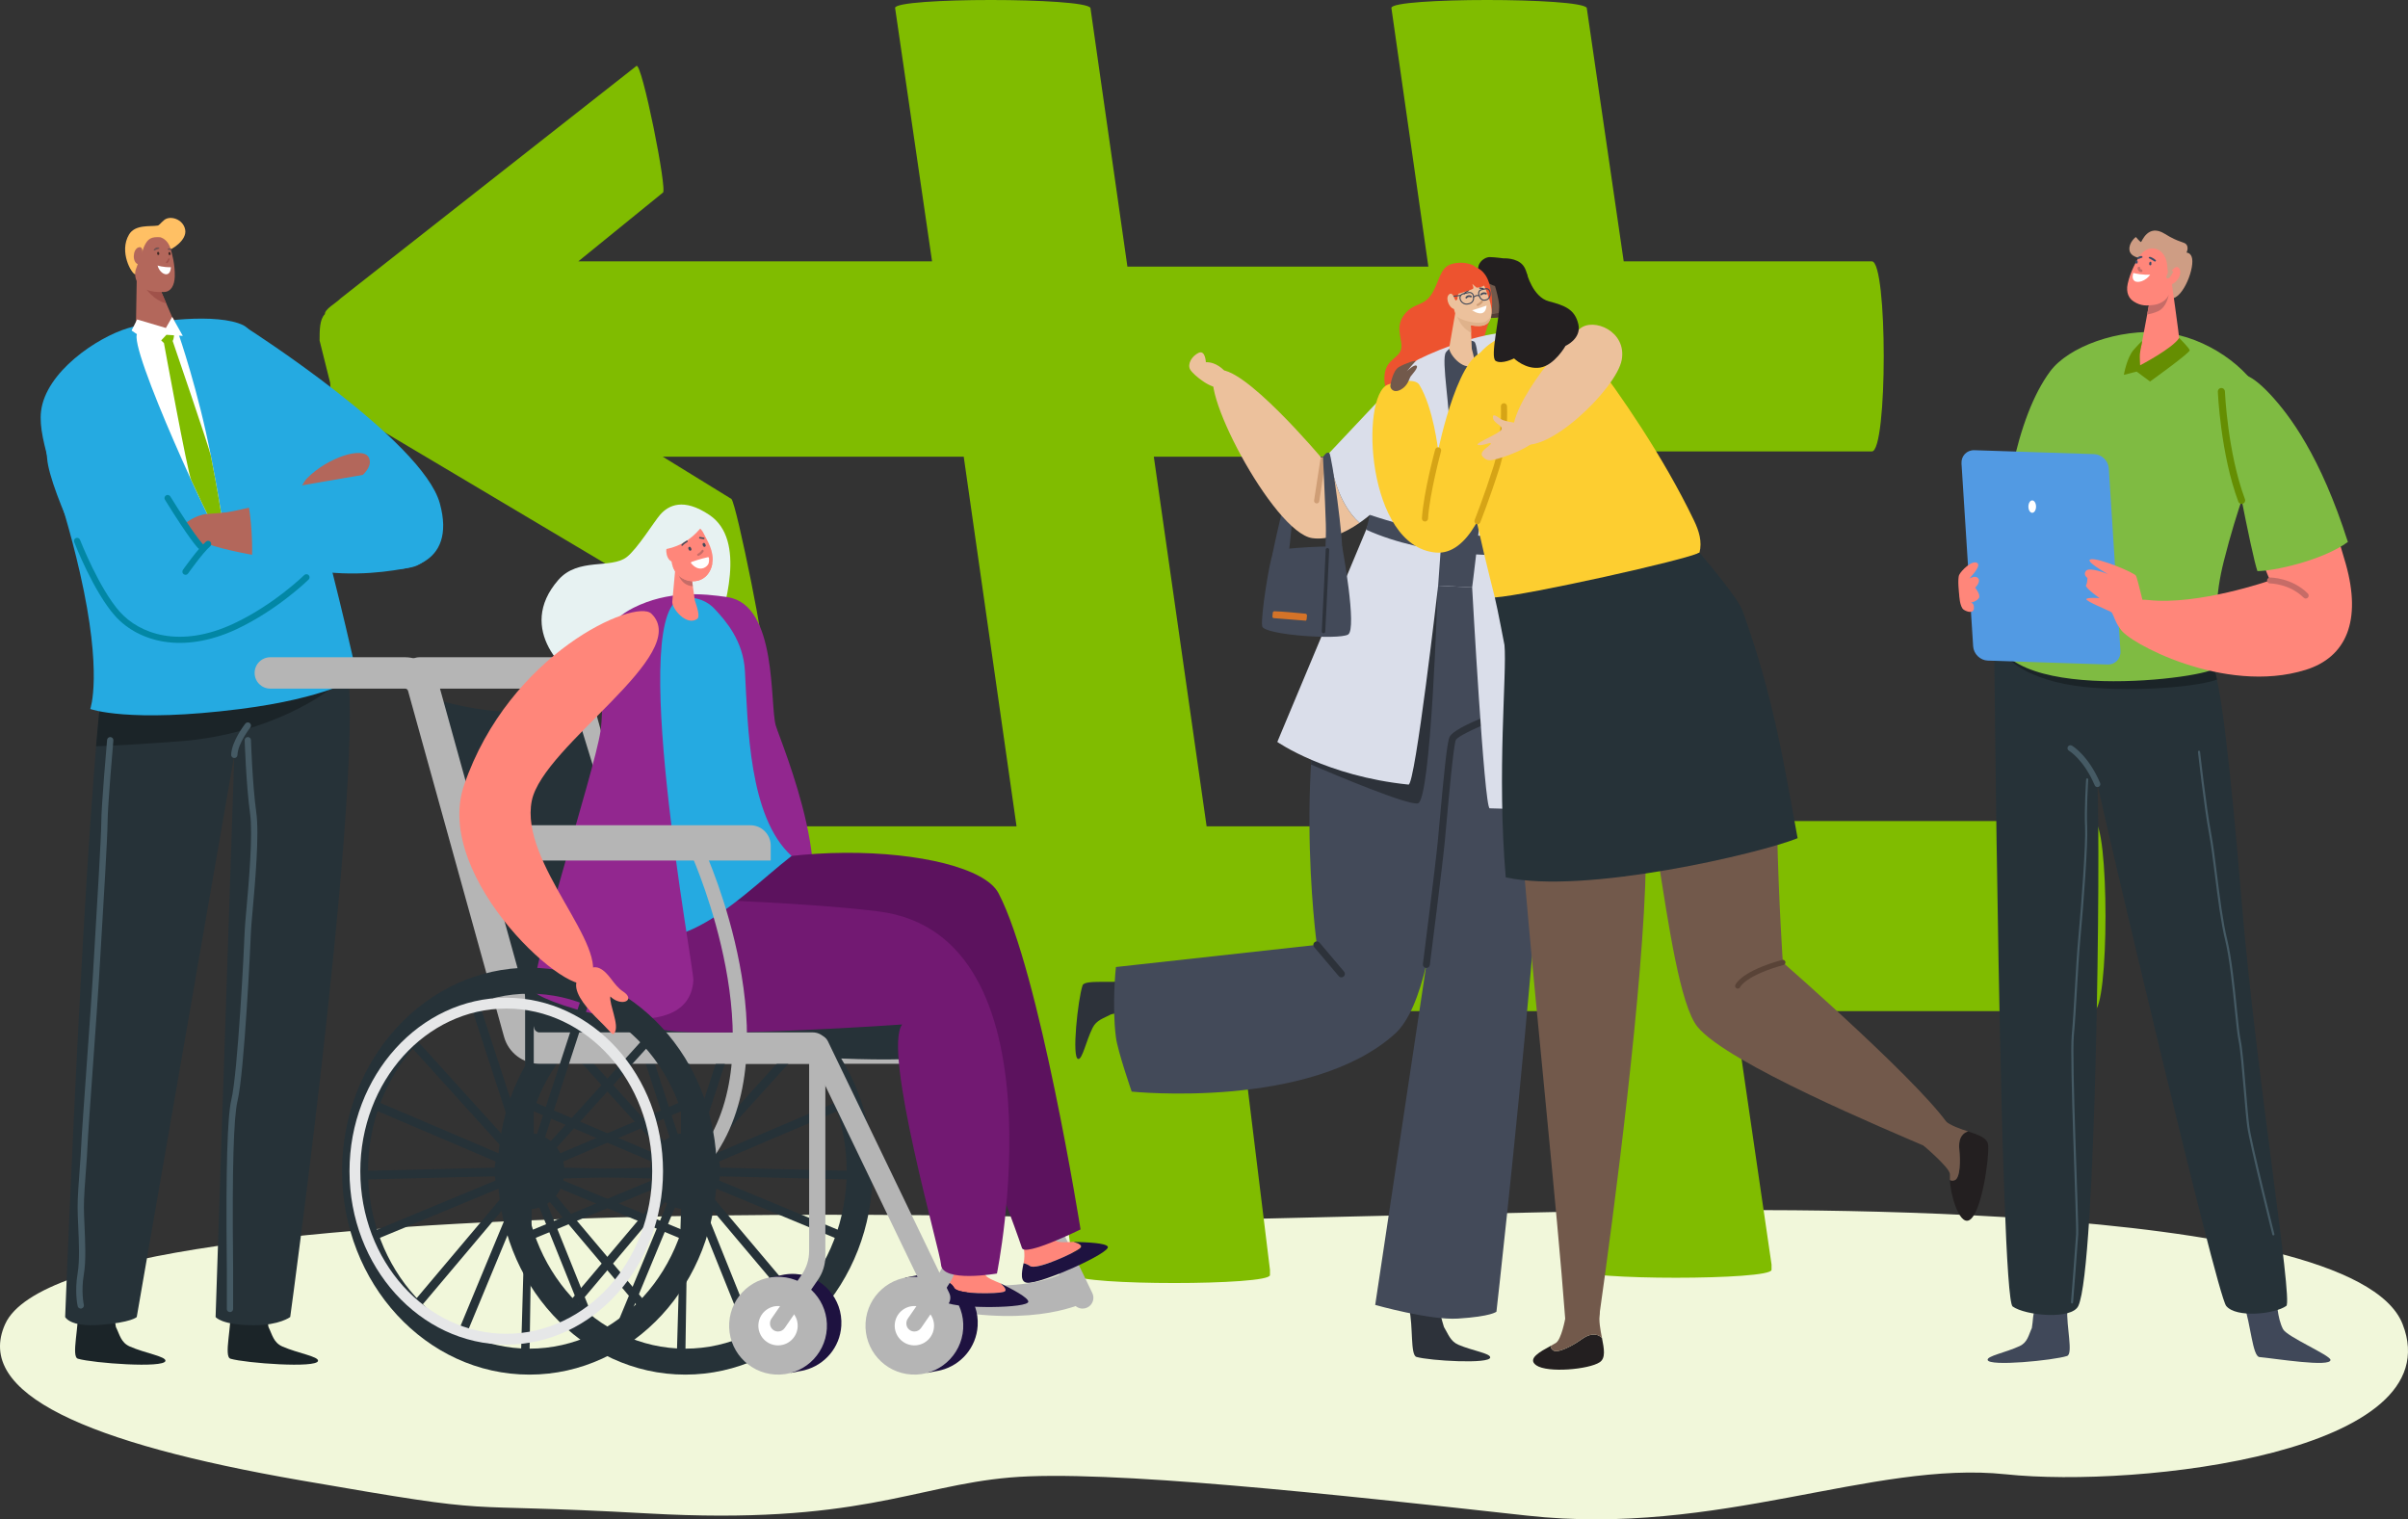 <?xml version="1.0" encoding="utf-8"?>
<!-- Generator: Adobe Illustrator 26.0.1, SVG Export Plug-In . SVG Version: 6.00 Build 0)  -->
<svg version="1.1" id="Layer_1" xmlns="http://www.w3.org/2000/svg" xmlns:xlink="http://www.w3.org/1999/xlink" x="0px" y="0px"
	 viewBox="0 0 679.907 428.979" style="enable-background:new 0 0 679.907 428.979;" xml:space="preserve">
<rect x="0" y="0" width="679.907" height="428.979" fill="#333333" stroke="none"/>
<style type="text/css">
	.st0{fill:#F1F7DA;}
	.st1{fill:#80BC00;}
	.st2{fill:#1B2428;}
	.st3{fill:#263238;}
	.st4{fill:#455A64;}
	.st5{fill:#25AAE1;}
	.st6{fill:#FFFFFF;}
	.st7{fill:#FFC064;}
	.st8{fill:#B3675B;}
	.st9{fill:#A0524A;}
	.st10{fill:#0287A5;}
	.st11{fill:#402823;}
	.st12{fill:#725252;}
	.st13{fill:#CE9D84;}
	.st14{fill:#404859;}
	.st15{fill:#7FBB42;}
	.st16{fill:#FF867A;}
	.st17{fill:#C66C67;}
	.st18{fill:#3A4B66;}
	.st19{fill:#658E02;}
	.st20{fill:#529AE3;}
	.st21{fill:#434A59;}
	.st22{fill:#2D323A;}
	.st23{fill:#ED532F;}
	.st24{fill:#72594B;}
	.st25{fill:#F2C3A7;}
	.st26{fill:#231F20;}
	.st27{fill:#543E36;}
	.st28{fill:#DADEEA;}
	.st29{fill:#ECC19C;}
	.st30{fill:#FDCE30;}
	.st31{fill:#CF9E76;}
	.st32{fill:#DFB28B;}
	.st33{fill:#D6A416;}
	.st34{fill:#D47328;}
	.st35{fill:#594337;}
	.st36{fill:#B5B5B5;}
	.st37{fill:#1E1240;}
	.st38{fill:#E7F2F2;}
	.st39{fill:#92278F;}
	.st40{fill:#5C125E;}
	.st41{fill:#721972;}
	.st42{fill:#E6E7E8;}
</style>
<g>
	<path class="st0" d="M332.711,344.66c0,0-312.602-12.187-331.255,29.185
		c-8.854,19.637,23.134,33.666,83.399,44.122s39.318,6.054,98.226,9.356
		c58.908,3.302,74.941-7.793,102.045-10.149s92.088,4.8,146.084,10.758
		c53.996,5.957,97.504-15.641,135.092-11.675c37.588,3.966,126.31-6.186,112.074-42.412
		c-14.235-36.226-191.366-32.039-211.221-32.05C447.299,341.784,332.711,344.66,332.711,344.66z"
		/>
	<path class="st1" d="M90.239,96.155l2.982,11.926c0,2.982,1.491,5.963,4.472,7.454
		c1.491,1.491,4.472,2.982,7.454,4.472l110.317,65.594
		c1.491,1.491-7.454-43.232-8.945-44.723l-19.38-11.926H272.114l14.908,104.354h-64.103
		c-4.472,0-4.472,53.668,0,53.668h70.066l10.435,73.048c1.491,2.982,55.159,2.982,55.159,0
		v-1.491l-8.945-73.048h84.974l10.435,73.048c1.491,2.982,55.159,2.982,55.159,0v-1.491
		l-10.435-71.557h101.373c4.472,0,4.472-53.668,0-53.668h-108.827l-14.908-104.354h61.122
		c4.472,0,4.472-53.668,0-53.668h-70.066L448.025,2.236c-1.491-2.982-55.159-2.982-55.159,0
		l10.435,73.048H318.328L307.892,2.236c-1.491-2.982-55.159-2.982-55.159,0l10.435,71.557
		H163.287l23.852-19.38c1.491,0-5.963-37.269-7.454-35.779L96.202,84.229
		c-1.491,1.491-4.472,2.982-4.472,4.472C90.239,90.192,90.239,93.173,90.239,96.155z
		 M410.756,128.952l14.908,104.354h-84.974l-14.908-104.354H410.756z"/>
	<g>
		<g>
			<g>
				<path class="st2" d="M79.74,380.182c-2.535-1.11-2.858-3.367-3.936-5.508
					c-0.073-0.144-0.49-3.219-0.493-3.465c-0.013-1.061-3.079-3.878-4.507-1.669
					c-2.815,4.355-5.902-2.45-5.738-0.633c0.486,5.41-1.997,14.134,0.018,14.725
					c4.293,1.261,24.33,2.726,24.709,0.622C90.021,382.992,84.124,382.102,79.74,380.182z"/>
			</g>
		</g>
		<g>
			<g>
				<path class="st2" d="M36.659,380.182c-2.535-1.11-2.858-3.367-3.936-5.508
					c-0.073-0.144-0.49-3.219-0.493-3.465c-0.013-1.061-3.079-3.878-4.507-1.669
					c-2.815,4.355-5.902-2.45-5.738-0.633c0.486,5.41-1.997,14.134,0.018,14.725
					c4.293,1.261,24.33,2.726,24.709,0.622C46.94,382.992,41.044,382.102,36.659,380.182z"/>
			</g>
		</g>
		<g>
			<g>
				<g>
					<path class="st3" d="M31.082,181.637c5.063-11.182,43.556-25.689,53.711-28.078
						c0.743,11.26,5.937,18.274,12.082,30.419c8.59,16.978-14.931,187.876-14.931,187.876
						s-3.011,2.327-10.201,2.327c-9.208,0-10.87-2.327-10.87-2.327l5.287-158.719
						L38.61,371.855c0,0-1.384,1.549-10.51,2.237c-8.371,0.631-9.703-2.237-9.703-2.237
						S25.274,194.464,31.082,181.637z"/>
				</g>
			</g>
		</g>
		<g>
			<g>
				<path class="st2" d="M28.486,196.645l64.403-1.841c0,0-15.707,12.458-41.886,14.474
					c-10.097,0.778-17.991,1.205-23.883,1.438C27.573,205.462,28.029,200.721,28.486,196.645z"/>
			</g>
		</g>
		<g>
			<g>
				<path class="st4" d="M66.16,214.025c0.478,0,0.872-0.379,0.888-0.86
					c0.109-3.252,3.592-7.718,3.627-7.763c0.304-0.386,0.237-0.945-0.149-1.249
					c-0.386-0.303-0.945-0.237-1.249,0.149c-0.158,0.201-3.879,4.975-4.007,8.804
					c-0.017,0.491,0.368,0.902,0.859,0.918C66.14,214.025,66.15,214.025,66.16,214.025z"/>
			</g>
		</g>
		<g>
			<g>
				<path class="st4" d="M22.802,369.481c0.067,0,0.134-0.008,0.202-0.023
					c0.479-0.111,0.776-0.589,0.665-1.068c-0.008-0.036-0.828-3.709,0.01-8.622
					c0.63-3.689,0.392-9.004,0.183-13.693c-0.088-1.959-0.17-3.809-0.17-5.25
					c0-2.815,0.313-6.969,0.589-10.633c0.189-2.513,0.368-4.887,0.42-6.492
					c0.067-2.068,0.868-13.291,1.644-24.145c0.687-9.621,1.398-19.569,1.634-23.637
					c0.103-1.781,0.265-4.465,0.456-7.648c0.774-12.865,1.942-32.307,1.942-36.046
					c0-4.575,1.62-22.966,1.636-23.151c0.043-0.49-0.318-0.921-0.808-0.964
					c-0.486-0.042-0.921,0.318-0.964,0.808c-0.067,0.759-1.643,18.655-1.643,23.308
					c0,3.685-1.214,23.876-1.939,35.939c-0.192,3.185-0.353,5.87-0.456,7.652
					c-0.235,4.056-0.945,13.998-1.633,23.613c-0.813,11.371-1.58,22.112-1.648,24.214
					c-0.051,1.567-0.228,3.922-0.416,6.416c-0.278,3.696-0.594,7.885-0.594,10.767
					c0,1.481,0.084,3.35,0.172,5.33c0.206,4.6,0.438,9.814-0.159,13.315
					c-0.903,5.287-0.027,9.162,0.01,9.324C22.032,369.204,22.397,369.481,22.802,369.481z"/>
			</g>
		</g>
		<g>
			<g>
				<path class="st4" d="M64.931,370.473c0.491,0,0.89-0.398,0.89-0.889v-11.857
					c0-0.304-0.008-1.011-0.019-2.038c-0.268-25.176,0.154-40.249,1.255-44.8
					c1.948-8.053,3.703-44.82,3.808-47.985c0.031-0.927,0.216-3.008,0.451-5.643
					c0.718-8.067,1.919-21.57,1.055-27.808c-1.116-8.057-1.502-20.363-1.506-20.486
					c-0.015-0.491-0.427-0.873-0.916-0.862c-0.491,0.015-0.877,0.425-0.862,0.916
					c0.004,0.124,0.393,12.524,1.522,20.675c0.836,6.037-0.354,19.414-1.065,27.406
					c-0.246,2.766-0.424,4.765-0.456,5.741c-0.177,5.304-1.966,40.211-3.76,47.625
					c-1.136,4.695-1.575,19.915-1.305,45.238c0.011,1.018,0.018,1.718,0.018,2.02v11.857
					C64.042,370.074,64.44,370.473,64.931,370.473z"/>
			</g>
		</g>
		<g>
			<g>
				<path class="st5" d="M70.061,92.83c0,0,49.209,31.472,54.122,49.277
					c4.913,17.805-10.322,20.025-19.04,18.14c-8.718-1.886-30.377-33.335-35.913-43.431
					C63.694,106.719,59.292,86.985,70.061,92.83z"/>
			</g>
		</g>
		<g>
			<g>
				<path class="st5" d="M22.574,161.745c-5.493-24.129-12.013-36.914-10.985-45.603
					c1.317-11.141,15.795-20.856,24.537-23.493c7.19-2.168,25.336-4.367,32.592-0.809
					c11.637,5.707,32.207,99.473,32.207,99.473s-8.717,5.764-33.032,8.864
					c-31.679,4.039-42.408,0-42.408,0S29.09,190.364,22.574,161.745z"/>
			</g>
		</g>
		<g>
			<g>
				<path class="st6" d="M50.522,94.61c0,0,5.465,15.765,8.998,34.022
					c3.533,18.257,4.063,23.281,3.048,23.865c-1.015,0.584-26.922-55.424-23.746-58.404
					C41.999,91.113,49.088,90.21,50.522,94.61z"/>
			</g>
		</g>
		<g>
			<path class="st7" d="M44.42,63.704c0.618-0.093,0.687-0.534,1.937-1.577
				c1.652-1.378,5.354-0.312,5.93,2.715c0.576,3.027-3.906,5.747-5.201,6.015
				c-1.295,0.268-7.937,6.771-8.935,6.599c-0.998-0.173-4.624-6.374-1.713-11.246
				C38.151,63.341,42.351,64.015,44.42,63.704z"/>
		</g>
		<g>
			<path class="st8" d="M38.671,75.294l-0.275,15.957c0.601,1.612,3.664,3.046,8.303,1.75
				c2.688-0.751,3.194-2.147,1.861-3.597l-5.358-12.414L38.671,75.294z"/>
		</g>
		<g>
			<path class="st9" d="M44.766,80.616l-3.81,0.587c0,0,2.53,3.757,5.957,4.387L44.766,80.616z"/>
		</g>
		<g>
			<path class="st8" d="M40.667,69.65l-2.366,6.576c-0.608,2.24,0.656,4.687,2.859,5.511
				c1.76,0.659,2.91,0.77,5.188,0.702c1.898-0.056,2.923-1.825,2.998-4.365
				c0.097-3.295-0.728-6.417-1.26-8.067c-0.52-1.617-1.621-2.677-2.854-3.03
				C42.769,66.834,41.725,67.283,40.667,69.65z"/>
		</g>
		<g>
			<path class="st6" d="M44.485,74.964c0,0,1.554,0.544,3.773,0.473c0,0,0.017,1.482-0.872,1.913
				C46.497,77.78,44.956,76.776,44.485,74.964z"/>
		</g>
		<g>
			<path class="st8" d="M40.287,72.502c-0.068-0.394-0.078-0.789-0.065-1.183
				c0.025-0.75-0.107-1.88-1.203-1.437c-1.594,0.645-1.738,4.286,0.048,4.764
				C40.394,74.999,40.458,73.493,40.287,72.502z"/>
		</g>
		<g>
			<path class="st9" d="M47.455,73.112c-0.096,0.321-0.278,0.589-0.523,0.815
				c-0.219,0.202,0.129,0.507,0.346,0.307c0.307-0.284,0.51-0.633,0.63-1.031
				C47.994,72.918,47.54,72.83,47.455,73.112z"/>
		</g>
		<g>
			<g>
				<path class="st1" d="M46.285,96.836c0,0-1.526-1.229-1.63-2.113
					c-0.105-0.884,4.63-2.785,4.495-0.254c0,0-0.035,1.191-0.394,1.814
					c0,0,10.363,30.276,10.765,32.349c3.533,18.257,4.063,23.281,3.048,23.865
					c-0.375,0.216-4.143-7.283-8.588-16.98C52.927,133.22,46.285,96.836,46.285,96.836z"/>
			</g>
		</g>
		<g>
			<g>
				<polygon class="st6" points="48.619,89.485 46.836,92.607 38.713,90.198 37.151,93.315 43.798,97.931 
					46.999,94.528 51.613,94.833 				"/>
			</g>
		</g>
		<g>
			<g>
				<path class="st8" d="M63.336,144.755l-5.187,0.386c0,0-5.834,0.538-9.736,7.15
					c-3.902,6.612,7.752,1.38,14.015,1.773C68.692,154.457,70.405,144.244,63.336,144.755z"/>
			</g>
		</g>
		<g>
			<g>
				<path class="st5" d="M17.904,108.554c-8.687,2.838-5.151,13.904-4.581,21.018
					c0.708,8.842,14.8,39.258,24.436,49.919c14.177,15.686,26.913-7.866,21.637-18.646
					C50.593,142.863,26.59,105.715,17.904,108.554z"/>
			</g>
		</g>
		<g>
			<g>
				<path class="st5" d="M40.852,161.464c10.39-6.555,50.799-20.048,54.31-21.417
					c1.343,4.532,6.126,9.918,7.35,11.245c-2.861,2.464-29.044,23.821-35.735,26.372
					c-14.7,5.605-29.046,3.09-31.521-2.456C33.536,171.357,35.92,164.575,40.852,161.464z"
					/>
			</g>
		</g>
		<g>
			<g>
				<path class="st8" d="M96.896,138.107c-0.95,0.888-4.504,6.417-8.785,6.069
					c-6.716-0.546-2.996-7.528-1.373-9.174c5.728-5.808,15.718-9.056,17.375-5.842
					C106.203,133.214,97.415,137.622,96.896,138.107z"/>
			</g>
		</g>
		<g>
			<g>
				<path class="st8" d="M98.642,136.024c0,0-27.817,7.693-35.306,8.731
					c-7.489,1.038-8.672,6.174-5.297,8.453c3.375,2.278,34.848,8.049,46.1,5.946
					C115.391,157.05,115.017,138.252,98.642,136.024z"/>
			</g>
		</g>
		<g>
			<g>
				<path class="st5" d="M71.144,157.607c0.259-5.532-0.438-14.584-1.713-17.73
					c-0.067-0.166,41.191-7.19,41.191-7.19c16.375,2.228,16.54,25.441,5.288,27.544
					c-5.11,0.955-15.625,2.856-28.277,0.708C85.409,160.561,71.124,158.041,71.144,157.607z"/>
			</g>
		</g>
		<g>
			<g>
				<path class="st10" d="M55.752,181.12c3.595-0.562,7.293-1.715,10.983-3.441
					c11.625-5.437,20.322-13.96,20.408-14.045c0.348-0.344,0.351-0.904,0.008-1.252
					c-0.344-0.348-0.904-0.351-1.252-0.008c-0.084,0.083-8.575,8.397-19.914,13.701
					c-15.194,7.107-26.593,2.916-32.194-3.376c-5.803-6.518-11.145-20.148-11.198-20.285
					c-0.177-0.456-0.69-0.681-1.146-0.504c-0.456,0.177-0.682,0.691-0.504,1.146
					c0.222,0.571,5.513,14.066,11.526,20.82c3.435,3.858,8.397,6.457,13.973,7.317
					C49.408,181.651,52.539,181.622,55.752,181.12z"/>
			</g>
		</g>
		<g>
			<g>
				<path class="st10" d="M56.721,155.052c0.183-0.029,0.358-0.114,0.498-0.257
					c0.342-0.35,0.337-0.911-0.011-1.255c-0.041-0.041-2.371-2.436-9.117-13.373
					c-0.258-0.418-0.806-0.548-1.224-0.29c-0.418,0.258-0.548,0.806-0.29,1.224
					c6.962,11.287,9.288,13.614,9.384,13.707C56.17,155.013,56.453,155.094,56.721,155.052z"/>
			</g>
		</g>
		<g>
			<g>
				<path class="st10" d="M52.52,162.286c0.23-0.036,0.446-0.161,0.59-0.367
					c0.041-0.058,4.12-5.84,6.234-7.666c0.372-0.321,0.413-0.883,0.092-1.255
					c-0.321-0.372-0.883-0.413-1.255-0.092c-2.279,1.969-6.354,7.744-6.526,7.989
					c-0.283,0.402-0.186,0.957,0.215,1.239C52.067,162.272,52.301,162.32,52.52,162.286z"/>
			</g>
		</g>
		<g>
			<path class="st11" d="M44.583,71.131c0.053-0.01,0.217-0.051,0.307,0.136
				c0.068,0.14,0.107,0.322,0.084,0.483c-0.027,0.188-0.223,0.299-0.397,0.232
				C44.336,71.889,44.226,71.196,44.583,71.131z"/>
			<path class="st11" d="M47.782,71.171c0.053-0.01,0.217-0.051,0.306,0.136
				c0.068,0.14,0.107,0.322,0.084,0.483c-0.027,0.188-0.223,0.299-0.397,0.232
				C47.535,71.928,47.425,71.236,47.782,71.171z"/>
			<path class="st12" d="M44.887,69.93c-0.226-0.123-0.614-0.097-0.838,0.009
				c-0.232,0.11-0.498,0.315-0.607,0.562c-0.02,0.026-0.029,0.054-0.03,0.082
				c-0,0-0,0.001-0,0.002c-0.016,0.056,0.009,0.098,0.047,0.121
				c0.05,0.054,0.134,0.078,0.217,0.024c0.338-0.221,0.775-0.383,1.165-0.465
				C45.027,70.225,45.035,69.962,44.887,69.93z"/>
			<path class="st12" d="M48.399,70.226c-0.013-0.007-0.027-0.013-0.043-0.015
				c-0.114-0.02-0.256-0.068-0.399-0.099c-0.011-0.004-0.021-0.007-0.03-0.008
				c-0.004-0.001-0.007-0-0.011-0.001c-0.209-0.04-0.413-0.032-0.519,0.173
				c-0.014,0.026-0.016,0.053-0.011,0.078c-0.016,0.098,0.042,0.214,0.167,0.21
				c0.279-0.009,0.558-0.017,0.838,0.002C48.597,70.58,48.587,70.266,48.399,70.226z"/>
		</g>
	</g>
	<g>
		<path class="st13" d="M604.479,72.924c0,0-2.986-0.288-3.223-2.363
			c-0.236-2.075,1.807-3.712,1.832-3.627c0.025,0.084,1.24,1.417,1.443,1.4
			c0.203-0.017,1.934-5.316,6.714-2.311c4.134,2.598,5.534,2.158,6.159,3.104
			c0.624,0.946-0.035,2.198-0.035,2.198s0.946-0.039,1.418,1.075
			c1.186,2.795-2.386,12.013-5.715,11.844C609.743,84.075,604.479,72.924,604.479,72.924z"/>
		<g>
			<path class="st14" d="M644.624,375.288c-1.697-3.245-1.766-8.474-1.835-8.723
				c-0.299-1.074-2.82-1.447-3.503,1.094c-1.347,5.01-6.32-1.032-5.682,0.778
				c1.9,5.389,2.398,14.545,4.365,14.724c4.191,0.38,20.274,2.99,20.045,0.775
				C657.877,382.606,645.752,377.444,644.624,375.288z"/>
		</g>
		<g>
			<path class="st14" d="M570.252,380.062c2.275-1.065,2.516-3.121,3.447-5.088
				c0.063-0.133,0.371-2.933,0.368-3.155c-0.012-0.963,3.688-16.393,5.035-14.421
				c2.654,3.888,4.723,10.548,4.616,12.201c-0.318,4.921,1.729,12.679-0.087,13.261
				c-3.867,1.242-22.016,3.028-22.409,1.127C560.987,382.846,566.318,381.904,570.252,380.062z"
				/>
		</g>
		<path class="st3" d="M624.282,186.344c-0.504-0.899-58.701-12.044-61.286-9.929
			c0,0,1.725,189.903,5.277,192.465c3.552,2.562,16.685,3.85,18.554-0.166
			c5.055-10.861,6.287-129.114,5.387-147.312c1.062,5.713,33.565,143.828,36.352,147.312
			c2.787,3.484,13.734,2.323,16.986,0c1.907-1.362-8.606-66.118-12.589-113.876
			C629.651,215.1,626.904,191.021,624.282,186.344z"/>
		<path class="st2" d="M624.282,186.344c-0.734-1.309-3.213-2.657-6.783-3.948
			c-11.935,2.569-32.016,5.413-51.995,1.564c0,0,3.033,6.22,17.314,9.126
			c13.183,2.683,35.951,1.354,43.151-1.19C625.399,189.2,624.838,187.335,624.282,186.344z"
			/>
		<path class="st15" d="M625.462,188.479c0.011-12.667-0.009-20.339,2.43-29.998
			c7.739-30.657,15.224-36.394,11.031-45.994c-3.81-8.724-16.123-17.431-27.972-18.573
			c-12.846-1.238-26.963,4.006-32.085,10.941c-9.465,12.815-14.137,37.531-15.869,71.561
			C561.8,199.911,625.46,191.264,625.462,188.479z"/>
		<path class="st16" d="M615.479,97.018c0.164,1.796-10.287,10.227-12.442,7.283
			c-0.632-0.861,0.726-4.487,1.592-6.761l1.631-8.758l0.749-4.029l0.684-3.674
			l5.419-1.822C613.112,79.257,615.19,93.871,615.479,97.018z"/>
		<path class="st17" d="M612.324,83.314c0,0-0.53,3.468-2.998,4.564
			c-1.105,0.489-2.176,0.773-3.066,0.905l0.749-4.029
			C609.072,84.375,611.815,83.797,612.324,83.314z"/>
		<path class="st16" d="M611.857,74.351l0.756,7.474c0.053,2.481-2.339,3.99-4.426,4.263
			c-1.966,0.257-3.672,0.368-5.744-0.97c-1.266-0.818-2.247-2.408-1.675-5.02
			c0.742-3.389,2.39-6.3,3.358-7.808C606.334,68.852,611.007,69.516,611.857,74.351z"/>
		<path class="st6" d="M607.117,77.559c0,0-2.098,0.168-4.773-0.491c0,0-0.581,1.568,0.338,2.258
			C603.602,80.015,605.858,79.356,607.117,77.559z"/>
		<g>
			<path class="st17" d="M604.647,76.077c-0.215-0.031-0.354-0.173-0.344-0.395
				c0.02-0.485-0.733-0.47-0.754,0.014c-0.022,0.526,0.385,1.038,0.911,1.112
				c0.201,0.029,0.404-0.059,0.459-0.272C604.965,76.355,604.85,76.105,604.647,76.077z"/>
			<path class="st18" d="M607.348,73.928c-0.13-0.073-0.349-0.035-0.413,0.116
				c-0.078,0.185-0.121,0.37-0.1,0.572c0.017,0.163,0.134,0.301,0.309,0.298
				c0.153-0.003,0.316-0.145,0.298-0.309C607.432,74.516,607.502,74.015,607.348,73.928z"/>
			<path class="st18" d="M602.961,73.8l0.006,0.348c0.007,0.391,0.614,0.38,0.607-0.011
				l-0.006-0.348C603.56,73.398,602.953,73.409,602.961,73.8z"/>
		</g>
		<path class="st13" d="M614.044,75.791c0.101-0.353-0.648-1.593-1.425-1.294
			c0,0-0.101,0.801-0.253,1.572l1.196,0.858C613.82,76.403,614.005,75.927,614.044,75.791z"/>
		<path class="st16" d="M612.296,77.235c0.373-0.279,0.698-0.611,1.004-0.962
			c0.581-0.667,1.599-1.525,2.165-0.176c0.824,1.962-1.977,5.225-3.862,4.06
			C610.203,79.293,611.358,77.938,612.296,77.235z"/>
		<path class="st13" d="M612.366,76.069c-0.083,0.419-0.18,0.829-0.286,1.095
			c-0.298,0.756-0.776,1.234,0,1.433c0.477,0.122,1.158-1.123,1.569-1.959L612.366,76.069z"/>
		<g>
			<path class="st4" d="M641.89,348.814c-0.152,0-0.283-0.115-0.3-0.269
				c-0.018-0.162-6.422-25.521-7.088-30.515c-0.277-2.08-0.597-5.887-0.935-9.918
				c-0.474-5.65-1.011-12.055-1.504-14.322c-0.325-1.494-0.65-4.688-1.061-8.732
				c-0.66-6.488-1.482-14.563-2.728-19.653c-1.2-4.901-2.056-11.719-2.883-18.313
				c-0.559-4.453-1.087-8.658-1.67-11.781c-1.418-7.59-3.104-22.87-3.121-23.023
				c-0.018-0.166,0.101-0.315,0.267-0.333c0.166-0.017,0.315,0.101,0.333,0.267
				c0.017,0.153,1.7,15.41,3.114,22.979c0.587,3.141,1.116,7.355,1.676,11.817
				c0.825,6.577,1.679,13.378,2.87,18.244c1.257,5.13,2.08,13.229,2.743,19.736
				c0.393,3.866,0.733,7.205,1.051,8.665c0.501,2.306,1.017,8.454,1.516,14.4
				c0.338,4.023,0.656,7.824,0.932,9.889c0.667,5.001,7.072,30.368,7.09,30.529
				c0.018,0.166-0.102,0.315-0.267,0.333C641.912,348.813,641.901,348.814,641.89,348.814z"/>
		</g>
		<g>
			<path class="st4" d="M592.215,222.231c-0.323,0-0.63-0.189-0.764-0.505
				c-3.097-7.28-7.238-9.742-7.279-9.766c-0.396-0.23-0.532-0.737-0.302-1.134
				c0.23-0.397,0.737-0.532,1.134-0.302c0.189,0.109,4.663,2.768,7.974,10.552
				c0.179,0.422-0.017,0.909-0.439,1.088C592.434,222.21,592.324,222.231,592.215,222.231z"/>
		</g>
		<g>
			<path class="st4" d="M585.041,368.041c-0.007-0-0.015-0.001-0.022-0.001
				c-0.166-0.019-0.287-0.207-0.27-0.42c0.012-0.157,1.241-15.715,1.442-19.067
				c0.201-3.356-1.885-49.392-1.224-56.324c0.315-3.306,0.571-7.769,0.842-12.494
				c0.303-5.279,0.616-10.737,1.054-15.478c0.774-8.372,2.113-26.007,1.857-30.818
				c-0.25-4.677,0.295-13.245,0.3-13.331c0.014-0.213,0.164-0.375,0.326-0.358
				c0.166,0.015,0.29,0.2,0.276,0.413c-0.005,0.085-0.546,8.596-0.3,13.215
				c0.259,4.861-1.083,22.564-1.859,30.962c-0.437,4.724-0.749,10.174-1.051,15.444
				c-0.271,4.735-0.528,9.207-0.845,12.532c-0.66,6.923,1.427,52.935,1.227,56.289
				c-0.201,3.362-1.431,18.93-1.443,19.086C585.333,367.893,585.198,368.045,585.041,368.041z"
				/>
		</g>
		<path class="st19" d="M604.271,103.14c0,0,9.138-4.749,11.031-7.723c0,0,2.797,2.796,2.969,3.471
			c0.172,0.675-11.199,8.835-11.199,8.835l-3.779-2.804l-3.611,0.92
			c0,0,0.81-4.893,2.834-7.154c2.025-2.261,2.349-2.417,2.349-2.417
			s-0.589,2.814-0.662,3.767C604.145,100.81,604.271,103.14,604.271,103.14z"/>
		<path class="st18" d="M607.18,72.553c0,0,1.095,0.352,1.607,1.052l-0.343,0.287
			c0,0-1.359-0.881-1.632-0.958C606.539,72.857,606.765,72.408,607.18,72.553z"/>
		<path class="st18" d="M604.673,72.292c-0.807-0.009-1.42,0.519-1.188,0.79
			c0.221,0.258,1.108-0.33,1.32-0.318C605.016,72.776,605.003,72.296,604.673,72.292z"/>
		<g>
			<g>
				<path class="st20" d="M591.288,128.219l-33.808-1.105c-2.149-0.07-3.78,1.62-3.642,3.776
					l3.289,51.596c0.137,2.156,1.991,3.96,4.14,4.031l33.808,1.105
					c2.149,0.07,3.78-1.62,3.643-3.776l-3.289-51.596
					C595.291,130.093,593.437,128.289,591.288,128.219z"/>
			</g>
		</g>
		<g>
			<g>
				<path class="st16" d="M605.657,172.412c0,0-2.086-8.897-2.536-9.823
					c-0.451-0.926-10.396-5.021-12.688-4.698c-2.292,0.324,4.759,4.207,4.759,4.207
					s-5.17-2.118-6.167-0.958c-0.996,1.161,0.376,2.042,0.376,2.042
					s-0.016,1.422-0.405,2.081c-0.389,0.659,3.826,3.62,3.826,3.62
					s-3.626-0.279-3.738,0.299c-0.112,0.577,6.031,3.081,6.98,3.597
					c0.949,0.516,1.386,5.736,5.674,6.572C606.025,180.187,607.72,176.323,605.657,172.412z"/>
			</g>
		</g>
		<path class="st16" d="M553.177,167.864c0,0-0.529-4.371,0-5.534
			c0.529-1.163,3.583-4.246,5.052-3.409c1.469,0.837-2.291,4.44-2.115,4.401
			c0.176-0.039,1.681-1.018,2.456,0c0.775,1.018-0.87,2.604-0.87,2.604
			s1.567,1.938,1.077,2.878c-0.49,0.94-2.37,1.41-2.37,1.41s0.94-0.176,0.94,1.41
			c0,1.586-1.704,1.292-2.879,0.529C553.294,171.389,553.177,167.864,553.177,167.864z"/>
		<path class="st16" d="M659.614,150.359c-7.314,5.31-17.292,5.887-21.651,5.859
			c1.679,4.744,2.981,7.678,2.981,7.678s-20.303,7.101-34.412,5.513
			c-4.719-0.531-10.795,1.495-7.766,8.21c1.572,3.486,29.218,18.708,52.27,11.505
			c11.467-3.583,15.816-13.849,11.306-29.9C661.456,156.075,660.543,153.127,659.614,150.359
			z"/>
		<path class="st15" d="M662.933,153.026c-7.724-24.272-16.484-35.844-21.989-41.737
			c-12.393-13.266-13.143,0-12.271,6.48c0.85,6.313,7.05,38.759,8.721,43.479
			C641.752,161.277,655.618,158.336,662.933,153.026z"/>
		<path class="st6" d="M574.885,143.038c0,0.967-0.483,1.751-1.079,1.751
			c-0.596,0-1.079-0.784-1.079-1.751c0-0.967,0.483-1.751,1.079-1.751
			C574.402,141.287,574.885,142.071,574.885,143.038z"/>
		<g>
			<path class="st17" d="M651.035,168.994c0.214,0,0.428-0.082,0.59-0.245
				c0.324-0.326,0.323-0.853-0.003-1.178c-4.474-4.449-10.384-4.508-10.677-4.508
				c-0.001,0-0.002,0-0.002,0c-0.461,0.001-0.833,0.374-0.832,0.834
				c0.001,0.459,0.373,0.831,0.833,0.831l0,0c0.07,0,5.52,0.061,9.504,4.023
				C650.611,168.913,650.823,168.994,651.035,168.994z"/>
		</g>
		<g>
			<path class="st19" d="M632.932,142.286c0.116,0,0.234-0.02,0.349-0.063
				c0.517-0.193,0.78-0.769,0.587-1.285c-4.906-13.142-5.654-30.264-5.661-30.435
				c-0.022-0.551-0.496-0.973-1.039-0.958c-0.552,0.023-0.98,0.488-0.958,1.039
				c0.007,0.175,0.767,17.606,5.786,31.052C632.146,142.038,632.528,142.286,632.932,142.286z"
				/>
		</g>
	</g>
	<g>
		<path class="st21" d="M359.221,156.746c0,0,3.952-19.475,5.439-19.733
			c1.487-0.259-0.582,18.52-0.905,19.733C363.432,157.959,359.221,156.746,359.221,156.746z"/>
		<path class="st22" d="M411.768,379.681c-2.281-0.98-2.865-3.058-4.067-5.014
			c-0.081-0.132-0.857-2.963-0.894-3.189c-0.158-0.979-9.306-3.618-8.917-1.944
			c1.158,4.985,0.284,13.081,2.057,13.591c3.777,1.088,20.795,2.087,20.822,0.138
			C420.786,382.093,415.714,381.375,411.768,379.681z"/>
		<path class="st22" d="M308.501,290.197c1.096-2.228,3.201-2.704,5.217-3.803
			c0.136-0.074,3.003-0.703,3.231-0.728c0.986-0.107,4.093-9.108,2.4-8.805
			c-5.038,0.9-13.078-0.39-13.679,1.355c-1.281,3.716-3.155,20.66-1.21,20.787
			C305.628,299.079,306.606,294.05,308.501,290.197z"/>
		<path class="st23" d="M415.96,74.925c0,0-2.561-1.374-6.022-0.398
			c-3.462,0.975-3.375,4.792-5.705,8.486c-2.33,3.695-5.2,2.295-7.908,6.065
			c-2.708,3.77,0.179,7.48-0.858,9.948c-1.038,2.469-4.639,2.639-4.587,8.025
			c0.052,5.386,4.706,7.091,9.68,7.52c4.974,0.429,13.209,0.099,17.485-4.735
			c4.276-4.835,1.867-10.563,0.724-12.251C417.627,95.897,426.638,81.673,415.96,74.925z"/>
		<g>
			<g>
				<g>
					<g>
						<path class="st16" d="M431.194,95.522l-3.528-13.813l-3.862,0.788l0.782,8.721l0.599,5.137
							C425.184,96.355,429.747,96.843,431.194,95.522z"/>
					</g>
				</g>
			</g>
			<g>
				<g>
					<g>
						<path class="st24" d="M426.003,77.275l2.35,4.544c0.862,2.084,0.441,4.502-1.375,5.839
							c-1.675,1.233-3.093,2.016-5.333,2.094c-1.866,0.064-2.325-1.293-2.737-3.756
							c-0.595-3.564-0.455-6.326-0.131-7.922c0.347-1.708,1.452-2.83,2.765-3.143
							C423.027,74.575,422.832,76.715,426.003,77.275z"/>
					</g>
				</g>
			</g>
			<g>
				<g>
					<g>
						<path class="st6" d="M418.69,84.527c0.225,0.013,0.669-0.031,1.107-0.18
							c0,0,0.174,1.801-0.897,1.464C418.779,85.772,418.661,84.525,418.69,84.527z"/>
					</g>
				</g>
			</g>
			<g>
				<g>
					<g>
						<path class="st25" d="M419.626,79.768c0,0-1.032-0.616-1.1-0.486
							c-0.068,0.13-0.166,0.262-0.055,0.335c0.111,0.072,0.836,0.57,0.986,0.456
							C419.607,79.959,419.626,79.768,419.626,79.768z"/>
					</g>
				</g>
			</g>
			<g>
				<g>
					<g>
						<path class="st21" d="M418.743,81.265c0.011,0.211,0.125,0.376,0.256,0.37
							c0.131-0.007,0.228-0.183,0.217-0.393c-0.011-0.211-0.125-0.376-0.256-0.369
							S418.733,81.054,418.743,81.265z"/>
					</g>
				</g>
			</g>
			<g>
				<g>
					<g>
						<path class="st16" d="M418.501,81.636c0,0-0.269,0.772-0.513,1.24
							c-0.162,0.311,0.244,0.406,0.591,0.447C418.925,83.365,418.501,81.636,418.501,81.636z"/>
					</g>
				</g>
			</g>
			<g>
				<g>
					<path class="st26" d="M418.349,78.162c0,0,0.823,1.219,2.224,1.967
						c1.158,0.617,2.1,0.75,2.1,0.75s1.26,1.58,1.821,2.355
						c0.431,0.596,3.237,5.005,4.578,4.811c1.044-0.152,1.985-3.611,2.188-4.588
						c0.338-1.629,0.565-6.32-1.214-8.533c-1.779-2.212-5.508-1.978-5.508-1.978
						s-2.506-0.344-3.886-0.358C418.751,72.569,415.811,75.208,418.349,78.162z"/>
				</g>
			</g>
			<g>
				<g>
					<g>
						<path class="st24" d="M422.111,83.45l0.119-1.115c0,0,0.003-0.037,0.011-0.1
							c0.058-0.457,0.513-2.795,1.464-2.231c1.611,0.957,0.471,4.307-0.702,4.305
							C421.831,84.308,422.074,83.849,422.111,83.45z"/>
					</g>
				</g>
			</g>
			<g>
				<g>
					<path class="st27" d="M424.517,90.46c1.505-1.156,2.374-2.902,1.943-3.394
						c-0.518-0.592-1.154,0.671-3.51,1.327c-1.536,0.427-2.68,0.38-3.293,0.296
						c0.401,0.725,0.994,1.098,1.988,1.063c1.067-0.037,1.947-0.235,2.757-0.565
						L424.517,90.46z"/>
				</g>
			</g>
		</g>
		<path class="st21" d="M435.762,165.798c-5.864-11.589-52.421-5.991-56.776,4.881
			c-15.127,37.765-7.172,96.096-7.172,96.096l-56.73,6.256c0,0-1.172,10.733,0,19.848
			c0.509,3.958,4.453,15.33,4.453,15.33s50.339,5.204,74.286-16.277
			c3.988-3.577,6.858-10.794,8.92-19.617l-14.447,96.124c0,0,15.395,4.364,23.346,3.861
			c9.542-0.604,10.883-1.957,10.883-1.957S443.959,181.999,435.762,165.798z"/>
		<path class="st22" d="M370.169,215.872c7.027,3.018,27.035,11.448,30.144,10.97
			c3.782-0.582,5.585-60.074,5.585-60.074l-35.416,44.586
			C370.362,212.867,370.258,214.374,370.169,215.872z"/>
		<g>
			<path class="st22" d="M402.742,273.3c-0.042,0-0.083-0.003-0.126-0.008
				c-0.54-0.069-0.921-0.562-0.853-1.102c0.035-0.278,3.558-27.919,4.195-34.55
				c0.123-1.281,0.284-3.064,0.47-5.125c1.327-14.717,2.174-22.967,2.851-24.418
				c0.997-2.136,8.387-5.082,10.628-5.935c0.509-0.193,1.078,0.062,1.271,0.571
				c0.193,0.509-0.062,1.078-0.571,1.271c-4.253,1.618-9.102,3.983-9.542,4.926
				c-0.661,1.43-2.021,16.513-2.674,23.761c-0.186,2.066-0.347,3.853-0.471,5.137
				c-0.64,6.662-4.166,34.332-4.202,34.611C403.655,272.937,403.231,273.3,402.742,273.3z"
				/>
		</g>
		<g>
			<g>
				<g>
					<path class="st28" d="M443.757,147.93c1.625-18.868,2.93-35.444,0.681-41.883
						c-2.883-8.257-8.258-11.1-16.888-12.06c-7.098-0.789-20.495,4.178-26.964,7.434
						c-9.706,4.885-14.037,46.225-14.037,46.225l-25.897,61.838c0,0,13.842,9.673,37.044,12.042
						c1.909,0.195,8.365-56.164,8.365-56.164l9.602,0.485c0,0,3.415,62.349,4.955,62.379
						c19.001,0.37,21.144,3.218,37.435-9.581C458.053,218.644,441.83,170.308,443.757,147.93
						z"/>
				</g>
			</g>
		</g>
		<path class="st21" d="M416.224,96.443c-2.126-1.038-6.505,1.038-7.959,3.033
			c-1.455,1.995,1.455,17.108,0.928,23.218c-0.527,6.109-3.132,42.668-3.132,42.668
			l9.602,0.485c0,0,2.202-16.776,2.542-24.728C418.544,133.167,418.35,97.481,416.224,96.443z
			"/>
		<path class="st21" d="M386.812,145.386c0,0,12.726,4.266,20.484,5.236
			c7.758,0.97,17.855,0.582,17.855,0.582l-0.722,5.527c0,0-21.248,0.693-38.682-7.169
			L386.812,145.386z"/>
		<g>
			<g>
				<g>
					<path class="st29" d="M410.959,88.02l-1.753,10.1c-0.281,1.643,3.831,6.655,6.765,4.994
						c0.859-0.486,0.029-2.835-0.411-4.659l-0.364-8.975L410.959,88.02z"/>
				</g>
			</g>
		</g>
		<path class="st23" d="M416.917,75.588c0,0,2.37,0.652,3.502,4.226
			c1.131,3.574,1.324,8.339-0.234,11.67C418.627,94.816,416.917,75.588,416.917,75.588z"/>
		<path class="st30" d="M479.863,156.02c0.776-3.103-0.119-6.066-1.552-9.051
			c-8.817-18.369-21.296-36.229-28.418-45.535c-8.32-10.869-22.342-7.447-22.342-7.447
			s-13.285,2.013-14.895,18.719c-1.306,13.546,6.012,42.384,9.41,55.984
			c9.197-0.634,32.952,0.411,45.514-6.723C473.183,158.785,476.401,158.003,479.863,156.02z"
			/>
		<g>
			<g>
				<g>
					<path class="st29" d="M411.494,84.544l-0.847,0.567c-0.842,3.003,1.411,6.2,4.486,6.72
						c3.835,0.649,5.796,0.018,6.042-3.579c0.144-2.109-1.461-6.051-2.103-7.577
						c-0.751-1.784-2.263-2.689-3.765-2.573C413.879,78.213,411.671,81.423,411.494,84.544z"/>
				</g>
			</g>
		</g>
		<g>
			<g>
				<g>
					<path class="st21" d="M414.55,81.844c-0.458,0.239-0.922,0.571-1.268,0.966
						c-0.164,0.188,0.119,0.422,0.283,0.234c0.296-0.339,0.716-0.644,1.109-0.849
						C414.89,82.083,414.769,81.73,414.55,81.844z"/>
				</g>
			</g>
		</g>
		<g>
			<g>
				<g>
					<path class="st21" d="M418.8,81.313c-0.311-0.075-0.628-0.123-0.946-0.168
						c-0.243-0.035-0.318,0.331-0.074,0.366c0.318,0.045,0.635,0.093,0.946,0.168
						C418.964,81.735,419.037,81.37,418.8,81.313z"/>
				</g>
			</g>
		</g>
		<g>
			<g>
				<g>
					<g>
						<g>
							<g>
								<path class="st31" d="M417.071,85.851c0.471-0.228,0.852-0.542,1.166-0.961
									c0.237-0.317,0.683,0.108,0.448,0.422c-0.34,0.454-0.779,0.815-1.289,1.062
									C417.042,86.545,416.715,86.024,417.071,85.851z"/>
							</g>
						</g>
					</g>
				</g>
			</g>
		</g>
		<path class="st6" d="M419.728,86.281c0,0-2.246,0.8-4.065,1.308c0,0,1.548,1.153,2.785,0.834
			C419.686,88.104,419.728,86.281,419.728,86.281z"/>
		<path class="st32" d="M411.67,89.588c1.517,1.018,4.551,1.761,6.89,1.454
			c1.459-0.192,2.188-1.261,2.53-2.039c-0.457,2.886-2.35,3.412-5.798,2.854
			l0.086,2.108c-0.364-0.194-0.794-0.461-1.287-0.83
			c-1.805-1.35-2.64-3.691-2.64-3.691L411.67,89.588z"/>
		<path class="st23" d="M417.714,77.911c0,0,1.554,2.233,1.373,2.635
			c-0.181,0.402-1.994,0.781-2.216,0.637c-0.222-0.144-1.102-1.024-1.148-0.987
			c-0.047,0.037,0.482,1.021,0.208,1.312c-0.275,0.291-3.545,1.275-4.198,1.435
			s-1.163,0.279-0.946-0.846c0.218-1.125,0.992-3.965,1.685-4.865
			C413.166,76.331,415.978,76.207,417.714,77.911z"/>
		<g>
			<g>
				<path class="st21" d="M417.592,83.734l-0.141-0.373c-0.146-0.386-0.124-0.819,0.059-1.157
					c0.149-0.276,0.386-0.462,0.669-0.525l1.323-0.296
					c0.29-0.065,0.591,0.007,0.847,0.203c0.248,0.19,0.425,0.475,0.498,0.802
					l0.016,0.07c0.118,0.527,0.056,1.062-0.175,1.507
					c-0.235,0.454-0.616,0.76-1.073,0.862l-0.266,0.059
					c-0.183,0.041-0.367,0.04-0.546,0.002C418.275,84.777,417.799,84.345,417.592,83.734z
					 M419.549,84.531c0.368-0.082,0.677-0.333,0.87-0.705
					c0.198-0.382,0.25-0.844,0.148-1.301l-0.016-0.07
					c-0.058-0.258-0.195-0.481-0.386-0.627c-0.184-0.14-0.395-0.193-0.596-0.148
					l-1.323,0.296c-0.196,0.044-0.362,0.176-0.469,0.373
					c-0.142,0.262-0.158,0.601-0.042,0.906l0.142,0.378
					c0.229,0.674,0.834,1.087,1.406,0.959L419.549,84.531z"/>
			</g>
			<g>
				<path class="st21" d="M412.118,84.413l-0.016-0.07c-0.074-0.332-0.015-0.674,0.168-0.961
					c0.182-0.287,0.466-0.487,0.798-0.561l1.578-0.353
					c0.367-0.082,0.749,0.001,1.049,0.229c0.299,0.227,0.482,0.573,0.502,0.949
					l0.02,0.394c0.079,0.864-0.5,1.659-1.347,1.848l-0.317,0.071
					c-0.293,0.066-0.586,0.064-0.863,0.006C412.932,85.804,412.297,85.217,412.118,84.413z
					 M414.804,85.592c0.699-0.156,1.177-0.812,1.111-1.53l-0.021-0.4
					c-0.015-0.286-0.154-0.55-0.382-0.723c-0.228-0.173-0.519-0.237-0.799-0.174
					l-1.578,0.353c-0.253,0.057-0.469,0.208-0.608,0.427
					c-0.139,0.219-0.184,0.479-0.128,0.732l0.016,0.07
					c0.209,0.934,1.139,1.525,2.073,1.316L414.804,85.592L414.804,85.592z"/>
			</g>
			<g>
				<path class="st21" d="M410.199,83.826c0.016,0.003,0.033,0.004,0.051,0.002l2.216-0.283
					c0.083-0.011,0.142-0.087,0.131-0.17c-0.011-0.083-0.087-0.142-0.17-0.131
					l-2.216,0.283c-0.083,0.011-0.142,0.087-0.131,0.17
					C410.088,83.762,410.137,83.813,410.199,83.826z"/>
			</g>
			<g>
				<path class="st21" d="M416.026,84.036c0.043,0.009,0.089-0,0.126-0.03
					c0.838-0.668,1.445-0.35,1.451-0.347c0.074,0.04,0.166,0.013,0.206-0.061
					c0.04-0.074,0.013-0.166-0.061-0.206c-0.032-0.017-0.791-0.416-1.785,0.376
					c-0.065,0.052-0.076,0.148-0.024,0.213C415.962,84.011,415.993,84.029,416.026,84.036z"/>
			</g>
		</g>
		<g>
			<g>
				<g>
					<path class="st29" d="M410.982,84.815c-0.194-0.286-0.342-0.598-0.471-0.919
						c-0.246-0.61-0.752-1.458-1.477-0.649c-1.054,1.177,0.433,4.352,2.039,3.993
						C412.265,86.972,411.471,85.536,410.982,84.815z"/>
				</g>
			</g>
		</g>
		<g>
			<path class="st21" d="M414.01,84.284c-0.043,0-0.087-0.011-0.126-0.035
				c-0.116-0.07-0.154-0.219-0.086-0.335c0.185-0.314,0.765-0.802,1.631-0.412
				c0.124,0.056,0.179,0.202,0.123,0.326c-0.055,0.124-0.201,0.179-0.326,0.123
				c-0.665-0.3-0.973,0.161-1.006,0.215C414.174,84.242,414.093,84.284,414.01,84.284z"/>
		</g>
		<g>
			<path class="st21" d="M418.205,83.384c-0.059,0-0.118-0.021-0.165-0.063
				c-0.1-0.091-0.109-0.244-0.02-0.346c0.225-0.254,0.864-0.641,1.665-0.285
				c0.124,0.055,0.18,0.201,0.125,0.325c-0.055,0.124-0.2,0.181-0.325,0.125
				c-0.666-0.295-1.082,0.145-1.099,0.164C418.339,83.357,418.272,83.384,418.205,83.384z"/>
		</g>
		<path class="st29" d="M345.601,104.58c0,0-2.161-2.444-5.119-2.299c0,0-0.145-3.539-2.036-2.667
			c-1.891,0.873-3.297,3.2-2.376,4.752c0.921,1.552,6.352,5.964,8.679,4.849
			C347.076,108.099,345.601,104.58,345.601,104.58z"/>
		<g>
			<path class="st29" d="M375.317,127.897l-1.768,1.876c0,0-23.176-27.669-29.9-25.148
				c-6.723,2.521,15.839,45.803,26.9,47.322c4.261,0.585,8.874-1.228,13.324-4.32
				C377.732,142.179,375.863,132.374,375.317,127.897z"/>
			<path class="st28" d="M399.06,102.704l-23.744,25.193c0.547,4.478,2.415,14.283,8.556,19.73
				c10.93-7.595,20.874-22.921,22.188-29.491
				C407.909,108.891,399.06,102.704,399.06,102.704z"/>
		</g>
		<g>
			<path class="st24" d="M430.22,244.888c3.608,42.556,9.4,96.247,11.719,127.453
				c4.924,1.988,5.528,0.727,9.477,0.231c4.313-30.312,12.742-94.856,13.298-129.062
				C449.375,245.205,435.814,245.055,430.22,244.888z"/>
			<path class="st24" d="M503.394,271.739c0,0-1.164-16.873-1.61-36.777
				c-10.297,4.211-22.257,6.689-33.534,8.127c2.822,17.583,6.151,40.925,11.095,46.892
				c8.54,10.308,53.15,28.88,65.747,34.316c2.307,0.995,7.796-1.052,6.206-4.849
				C546.047,308.987,503.394,271.739,503.394,271.739z"/>
			<path class="st3" d="M492.016,172.44c-1.158-3.209-8.45-12.017-12.154-16.421
				c-3.462,1.984-48.6,12.037-57.797,12.671c0.793,3.173,2.715,13.446,2.731,13.447
				c0.734,8.019-2.19,35.572,0.354,65.578c22.317,4.945,72.117-6.843,82.413-11.054
				C503.872,216.886,501.067,197.524,492.016,172.44z"/>
		</g>
		<path class="st30" d="M420.618,99.476c-8.25-2.964-14.557,27.678-14.557,27.678
			s-1.304-11.972-5.327-18.539c-1.32-2.155-7.707-0.503-8.921,0
			c-7.798,3.233-6.023,45.749,13.636,47.404C423.114,157.506,429.604,102.704,420.618,99.476z"/>
		<g>
			<g>
				<path class="st29" d="M446.116,92.794c-7.784,6.574-24.387,28.174-17.065,32.209
					s27.365-15.251,28.845-23.373C459.378,93.508,449.902,89.597,446.116,92.794z"/>
			</g>
		</g>
		<g>
			<path class="st33" d="M417.168,148.01c-0.106,0-0.213-0.019-0.317-0.061
				c-0.443-0.175-0.66-0.676-0.485-1.119c0.027-0.068,2.696-6.836,5.303-15.021
				c2.566-8.056,2.118-16.967,2.113-17.056c-0.026-0.475,0.339-0.882,0.814-0.908
				c0.477-0.027,0.882,0.339,0.908,0.814c0.02,0.376,0.473,9.307-2.192,17.673
				c-2.626,8.244-5.316,15.064-5.343,15.132C417.836,147.804,417.511,148.01,417.168,148.01z"
				/>
		</g>
		<g>
			<g>
				<path class="st29" d="M432.243,120.968c-0.609-1.109-2.736-1.395-3.766-1.518
					c-1.569-0.188-3.971-0.567-4.832-1.201c-1.321-0.971-2.365-1.553-2.063-0.099
					c0.302,1.454,2.903,2.031,2.346,3.164c-0.558,1.133-7.834,3.937-6.6,4.318
					c1.234,0.381,3.709-0.999,3.626-0.367c-0.083,0.632-3.591,2.193-2.332,3.639
					c1.259,1.446,2.314,1.107,4.008,0.686c1.694-0.421,6.429-2.029,9.384-4
					C434.025,124.247,432.768,121.924,432.243,120.968z"/>
			</g>
		</g>
		<path class="st26" d="M431.087,77.158c0,0,1.712,6.726,6.237,7.917
			c4.525,1.19,7.321,2.256,8.315,6.41c0.994,4.154-3.596,6.158-3.596,6.158
			s-3.103,5.495-7.176,6.142c-4.073,0.646-7.369-2.586-7.369-2.586
			s-3.428,1.745-5.173,0.711c-1.746-1.034,1.27-12.538,0.958-15.901
			c-0.312-3.364-2.363-8.85-2.363-8.85S426.918,72.059,431.087,77.158z"/>
		<path class="st24" d="M399.95,103.251c-0.679-0.452-2.772,1.6-2.772,1.6
			s1.962-2.298,2.458-2.825c0.496-0.527-2.878,0.53-4.688,1.629
			c-1.81,1.099-2.37,5.212-2.37,5.212c-0.129,0.727,0.818,2.287,2.919,1.155
			c2.101-1.131,2.36-3.135,2.812-3.75C398.762,105.659,400.628,103.703,399.95,103.251z"/>
		<g>
			<path class="st31" d="M371.772,142.148c-0.037,0-0.075-0.003-0.113-0.009
				c-0.403-0.062-0.68-0.439-0.619-0.842l1.778-11.637
				c0.062-0.404,0.441-0.68,0.842-0.619c0.403,0.062,0.68,0.439,0.619,0.842
				l-1.778,11.637C372.446,141.886,372.131,142.148,371.772,142.148z"/>
		</g>
		<g>
			<path class="st26" d="M446.569,378.15c-2.327,1.681-6.853,4.202-8.146,3.038
				c-0.474-0.426-0.6-0.835-0.57-1.182c-2.865,1.565-6.782,3.601-4.085,5.481
				c3.2,2.23,14.914,1.164,17.93-0.873c1.73-1.168,1.22-3.79,0.618-6.859
				C450.727,376.235,448.64,376.654,446.569,378.15z"/>
			<path class="st24" d="M438.423,381.188c1.293,1.164,5.818-1.358,8.146-3.038
				c2.071-1.496,4.158-1.915,5.747-0.395c-0.448-2.283-0.948-4.812-0.618-7.176
				c0,0-0.766-1.868-3.481-1.481c-2.715,0.388-6.278,3.242-6.278,3.242
				s-1.069,5.867-2.643,6.843c-0.411,0.255-0.909,0.53-1.443,0.822
				C437.824,380.353,437.95,380.762,438.423,381.188z"/>
		</g>
		<g>
			<path class="st26" d="M553.228,324.659c0.326,2.852,0.308,8.033-1.34,8.59
				c-0.604,0.204-1.021,0.114-1.31-0.082c-0.038,3.264,2.439,12.796,5.399,11.365
				c3.512-1.698,5.698-17.553,5.399-21.18c-0.171-2.08-2.707-2.92-5.678-3.898
				C553.595,320.096,552.939,322.121,553.228,324.659z"/>
			<path class="st24" d="M551.889,333.249c1.648-0.557,1.666-5.738,1.34-8.59
				c-0.29-2.538,0.367-4.563,2.471-5.204c-2.21-0.727-4.66-1.53-6.559-2.975
				c0,0-2.004-0.247-2.996,2.31c-0.992,2.557-3.053,4.649-3.053,4.649
				s7.396,6.218,7.477,8.069c0.021,0.483,0.018,1.052,0.01,1.66
				C550.867,333.363,551.285,333.454,551.889,333.249z"/>
		</g>
		<path class="st21" d="M373.549,129.061c0,0,0.541,10.769,0.808,19.071
			c0.154,4.771-0.538,9.032,0.453,9.191c2.715,0.437,3.426,0.765,4.073-1.304
			s-2.8-27.542-3.566-28.123C374.551,127.316,373.549,129.061,373.549,129.061z"/>
		<path class="st21" d="M378.945,154.207c0,0,4.334,23.405,1.683,24.957
			c-2.651,1.552-23.726,0.129-24.243-2.327c-0.517-2.457,2.133-19.076,3.103-20.787
			C360.458,154.339,378.945,154.207,378.945,154.207z"/>
		<g>
			<path class="st22" d="M373.695,178.8c-0.011,0-0.022-0-0.033-0.001
				c-0.272-0.018-0.477-0.253-0.459-0.524c0.191-2.871,1.105-22.867,1.114-23.069
				c0.013-0.272,0.253-0.481,0.514-0.47c0.272,0.012,0.482,0.243,0.47,0.515
				c-0.009,0.202-0.924,20.209-1.116,23.089C374.169,178.6,373.952,178.8,373.695,178.8z"
				/>
		</g>
		<path class="st34" d="M359.368,173.024c0.011-0.246,0.214-0.439,0.46-0.438
			c1.6,0.007,7.105,0.524,8.746,0.681c0.267,0.026,0.467,0.254,0.457,0.522
			c-0.02,0.574-0.091,1.462-0.331,1.462c-0.309,0-7.243-0.572-9.051-0.721
			c-0.234-0.019-0.404-0.227-0.378-0.461C359.309,173.737,359.356,173.287,359.368,173.024z"/>
		<g>
			<path class="st22" d="M378.754,275.957c-0.28,0-0.558-0.118-0.752-0.349l-6.94-8.197
				c-0.352-0.415-0.3-1.037,0.115-1.389c0.415-0.352,1.037-0.3,1.389,0.115
				l6.94,8.197c0.352,0.415,0.3,1.037-0.115,1.389
				C379.205,275.88,378.979,275.957,378.754,275.957z"/>
		</g>
		<g>
			<path class="st33" d="M402.35,147.249c-0.018,0-0.036-0-0.055-0.002
				c-0.475-0.03-0.836-0.439-0.807-0.914c0.453-7.245,3.605-18.912,3.739-19.405
				c0.125-0.459,0.598-0.73,1.058-0.606c0.459,0.125,0.731,0.598,0.606,1.058
				c-0.032,0.119-3.241,11.992-3.682,19.061C403.182,146.898,402.802,147.249,402.35,147.249z"
				/>
		</g>
		<g>
			<path class="st35" d="M490.652,279.136c-0.095,0-0.192-0.019-0.286-0.058
				c-0.376-0.158-0.553-0.591-0.395-0.967c0.167-0.398,1.958-3.975,13.227-7.084
				c0.393-0.108,0.801,0.122,0.909,0.516c0.109,0.393-0.122,0.8-0.516,0.909
				c-10.606,2.926-12.244,6.199-12.258,6.232C491.214,278.966,490.94,279.136,490.652,279.136z"
				/>
		</g>
	</g>
	<g>
		<g>
			<path class="st36" d="M305.675,369.477c0.445,0,0.897-0.098,1.324-0.304
				c1.52-0.733,2.158-2.558,1.425-4.078l-34.286-71.136
				c-0.732-1.52-2.559-2.158-4.078-1.425c-1.52,0.732-2.158,2.558-1.425,4.078
				l34.286,71.136C303.448,368.84,304.539,369.477,305.675,369.477z"/>
		</g>
		<g>
			<path class="st16" d="M291.785,348.01c1.675-0.862,3.693-0.476,4.78,0.936
				c0.395,0.514,0.877,1.005,1.45,1.368c0.864,0.548,2.644,0.443,5.112,0.327
				c1.347,0.369,2.772,0.982,1.841,1.792c-1.595,1.387-12.377,6.258-14.122,5.034
				c-0.585-0.411-1.209-0.662-1.838-0.793c0.286-1.332,0.286-2.598,0.138-3.768
				c-0.248-1.961,0.758-3.928,2.601-4.877L291.785,348.01z"/>
			<path class="st37" d="M290.846,357.467c1.745,1.224,12.527-3.646,14.122-5.034
				c0.931-0.81-0.494-1.422-1.841-1.792c4.033,0.108,9.05,0.33,9.659,1.338
				c1.015,1.68-18.632,10.475-22.647,10.215c-2.099-0.136-1.754-2.618-1.131-5.521
				C289.637,356.805,290.261,357.057,290.846,357.467z"/>
		</g>
		<path class="st36" d="M306.544,367.581c0,0-13.779,7.527-41.265,1.896l-2.519-8.268
			c0,0,25.659,5.353,38.897-2.589L306.544,367.581z"/>
		<g>
			<g>
				<path class="st37" d="M255.694,361.344l-0.138-0.592l3.579-0.714
					c0.264-0.061,0.531-0.114,0.801-0.16l0.109-0.022l0.001,0.003
					c0.996-0.161,2.024-0.219,3.074-0.154c7.611,0.472,13.398,7.024,12.927,14.635
					c-0.379,6.119-4.691,11.057-10.322,12.513l0,0.002l-0.033,0.006
					c-0.491,0.126-0.991,0.227-1.5,0.298l-2.363,0.47l-0.082-0.352
					c-0.112-0.004-0.223-0.005-0.336-0.012c-7.611-0.472-13.398-7.024-12.927-14.635
					C248.789,367.701,251.649,363.538,255.694,361.344z"/>
				<path class="st36" d="M244.398,373.457c-0.472,7.611,5.316,14.163,12.927,14.635
					c7.611,0.472,14.163-5.316,14.635-12.927c0.472-7.611-5.316-14.163-12.927-14.635
					C251.422,360.058,244.869,365.846,244.398,373.457z"/>
				<path class="st6" d="M252.634,373.967c-0.19,3.062,2.139,5.699,5.201,5.889
					c3.062,0.19,5.699-2.139,5.889-5.201c0.19-3.062-2.139-5.699-5.201-5.889
					C255.46,368.576,252.823,370.905,252.634,373.967z"/>
			</g>
			<g>
				<path class="st36" d="M258.177,375.946c0.728,0,1.443-0.346,1.888-0.991l9.396-13.624
					c1.354-1.964,2.08-4.293,2.08-6.679v-57.486c0-1.255-0.967-2.348-2.221-2.386
					c-1.297-0.039-2.361,1.001-2.361,2.29v56.155c0,2.386-0.725,4.715-2.08,6.678
					l-8.545,12.39c-0.684,0.992-0.541,2.372,0.393,3.133
					C257.158,375.779,257.67,375.946,258.177,375.946z"/>
			</g>
		</g>
		<g>
			<path class="st36" d="M194.464,300.354h77.179c2.446,0,4.429-1.983,4.429-4.429
				c0-2.446-1.983-4.429-4.429-4.429h-77.179c-0.676,0-1.274-0.455-1.455-1.106l-27.119-97.713
				c-1.161-4.184-5.004-7.105-9.346-7.105h-38.075c-2.446,0-4.429,1.983-4.429,4.429
				c0,2.446,1.983,4.429,4.429,4.429h38.075c0.376,0,0.709,0.253,0.81,0.616l27.119,97.713
				C185.714,297.231,189.822,300.354,194.464,300.354z"/>
		</g>
		<path class="st3" d="M161.616,197.332c0,0-10.761,8.248-39.169,0l25.816,97.343l38.943-14.114
			L161.616,197.332z"/>
		<g>
			<g>
				<path class="st3" d="M140.59,330.675c0-31.675,23.731-57.444,52.901-57.444
					c29.17,0,52.902,25.769,52.902,57.444c0,31.675-23.732,57.444-52.902,57.444
					C164.321,388.119,140.59,362.349,140.59,330.675z M147.921,330.675
					c0,27.632,20.443,50.113,45.57,50.113s45.57-22.48,45.57-50.113
					c0-27.632-20.443-50.113-45.57-50.113S147.921,303.042,147.921,330.675z"/>
			</g>
			<g>
				<g>
					<path class="st3" d="M183.62,330.675c0-5.911,4.428-10.719,9.871-10.719
						c5.443,0,9.871,4.809,9.871,10.719c0,5.91-4.428,10.719-9.871,10.719
						C188.048,341.394,183.62,336.585,183.62,330.675z"/>
				</g>
			</g>
			<path class="st3" d="M144.888,330.633l42.805-1.039l-0.721-0.299l0.173,0.004l-38.735-16.508
				c-0.621-0.265-0.91-0.982-0.645-1.603c0.265-0.621,0.982-0.91,1.603-0.645
				l39.484,16.826l-30.676-33.891c-0.453-0.5-0.414-1.273,0.086-1.726
				c0.501-0.453,1.273-0.414,1.726,0.086l30.566,33.769l-14.57-44.667
				c-0.209-0.642,0.141-1.331,0.783-1.541c0.642-0.209,1.331,0.141,1.54,0.783
				l13.963,42.806v-45.203c0-0.675,0.547-1.222,1.222-1.222c0.675,0,1.222,0.547,1.222,1.222
				v45.203l13.963-42.806c0.209-0.642,0.899-0.992,1.54-0.783
				c0.642,0.209,0.992,0.899,0.783,1.541l-14.405,44.159l1.047-1.242l-0.314,0.757
				l29.667-32.776c0.453-0.5,1.226-0.539,1.726-0.086
				c0.5,0.453,0.539,1.226,0.086,1.726l-30.675,33.891l39.483-16.826
				c0.62-0.265,1.339,0.024,1.603,0.645c0.264,0.621-0.024,1.339-0.645,1.603
				l-38.736,16.508l0.173-0.004l-0.721,0.299l42.805,1.039
				c0.675,0.016,1.208,0.577,1.192,1.251c-0.016,0.664-0.56,1.192-1.221,1.192
				c-0.01,0-0.02-0-0.03-0l-42.025-1.02l39.519,16.388
				c0.623,0.259,0.919,0.973,0.661,1.597c-0.195,0.47-0.65,0.754-1.129,0.754
				c-0.156,0-0.314-0.03-0.467-0.093L198.046,333.886l0.085,0.094l-0.396-0.169l29.743,35.263
				c0.435,0.516,0.37,1.287-0.146,1.722c-0.229,0.193-0.509,0.288-0.787,0.288
				c-0.348,0-0.693-0.147-0.935-0.434l-28.145-33.369l16.247,40.395
				c0.252,0.626-0.052,1.338-0.678,1.59c-0.626,0.252-1.338-0.052-1.589-0.678
				L194.713,336.987v1.373l-0.497-1.522l-0.728,47.73c-0.06,0.633-0.592,1.106-1.215,1.106
				c-0.039,0-0.078-0.002-0.117-0.006c-0.672-0.064-1.165-0.66-1.101-1.332l1.336-46.352
				l-0.122,0.375v-1.553l-17.967,43.304c-0.195,0.47-0.65,0.754-1.129,0.754
				c-0.156,0-0.315-0.03-0.468-0.094c-0.623-0.259-0.919-0.974-0.66-1.597l17.295-41.683
				l-27.968,33.159c-0.435,0.516-1.206,0.581-1.722,0.146
				c-0.516-0.435-0.581-1.206-0.146-1.722l29.743-35.263l-0.396,0.169l0.085-0.094
				l-40.547,16.814c-0.153,0.064-0.311,0.093-0.467,0.093c-0.479,0-0.934-0.284-1.129-0.754
				c-0.258-0.623,0.037-1.338,0.661-1.597l39.519-16.388l-42.025,1.02
				c-0.669,0.011-1.235-0.517-1.251-1.192C143.68,331.209,144.213,330.649,144.888,330.633z"/>
		</g>
		<path class="st3" d="M149.485,294.613c0,0,16.338-21.383,59.104-21.383
			c54.17,0,68.12,14.357,64.454,21.383c-3.666,7.026-38.04,3.823-54.302,3.592
			C202.48,297.973,149.485,294.613,149.485,294.613z"/>
		<g>
			<g>
				<path class="st36" d="M152.317,300.354h77.179c2.446,0,4.429-1.983,4.429-4.429
					c0-2.446-1.983-4.429-4.429-4.429h-77.179c-0.676,0-1.274-0.455-1.455-1.106l-27.119-97.713
					c-1.161-4.184-5.005-7.105-9.346-7.105H76.321c-2.446,0-4.429,1.983-4.429,4.429
					c0,2.446,1.983,4.429,4.429,4.429h38.076c0.376,0,0.709,0.253,0.81,0.616l27.119,97.713
					C143.566,297.231,147.675,300.354,152.317,300.354z"/>
			</g>
		</g>
		<path class="st38" d="M186.426,145.294c-1.712,1.938-6.456,9.682-9.478,12
			c-4.432,3.4-13.707,0.044-19.292,6.439c-12.193,13.961,2.272,27.152,8.082,29.286
			c17.042,6.259,33.663-4.04,36.243-12.695c2.58-8.654,8.914-27.806-1.684-34.932
			C192.956,140.458,188.742,142.673,186.426,145.294z"/>
		<path class="st39" d="M205.495,168.621c14.105,2.197,11.795,30.31,13.56,36.28
			c1.316,4.451,20.342,48.766,4.107,60.333c-6.732,4.796-16.314-10.115-18.755-20.892
			c-8.352-36.879,5.844-76.596-11.248-75.557l0.093-0.928
			C197.754,167.594,201.933,168.066,205.495,168.621z"/>
		<path class="st40" d="M182.563,256.583c0,0-3.888,6.498,4.236,15.5
			c15.163,16.802,74.648-8.178,76.757-5.938c2.813,2.99-4.127,7.562,1.34,23.428
			c1.033,2.998,19.606,50.611,23.661,62.789c0.835,2.507,16.543-5.24,16.543-5.24
			s-11.607-72.947-23.169-94.934C274.45,237.961,206.984,234.555,182.563,256.583z"/>
		<g>
			<path class="st16" d="M273.708,355.373c1.756-0.117,3.353,1.051,3.775,2.786
				c0.154,0.631,0.39,1.276,0.751,1.84c0.544,0.851,2.116,1.472,4.282,2.36
				c1.026,0.882,2.03,2.018,0.934,2.387c-1.877,0.631-12.932,0.757-13.989-1.07
				c-0.354-0.613-0.8-1.095-1.294-1.469c0.731-1.108,1.191-2.269,1.489-3.403
				c0.499-1.9,2.081-3.3,4.013-3.428L273.708,355.373z"/>
			<path class="st37" d="M269.462,363.675c1.057,1.827,12.112,1.701,13.989,1.07
				c1.096-0.368,0.092-1.504-0.934-2.387c3.433,1.724,7.672,3.95,7.83,5.121
				c0.263,1.951-19.851,2.107-23.213,0.25c-1.758-0.971-0.558-3.11,1.034-5.523
				C268.661,362.58,269.107,363.062,269.462,363.675z"/>
		</g>
		<path class="st41" d="M179.426,253.294c0,0,46.034,1.134,68.72,4.054
			c52.81,6.799,33.344,102.228,33.344,102.228s-15.553,2.703-15.796-2.6
			c-0.157-3.425-16.593-60.499-10.956-67.717c0,0-53.435,3.722-66.946,1.613
			C153.515,285.52,179.426,253.294,179.426,253.294z"/>
		<path class="st5" d="M162.793,254.303c5.393-14.344,8.837-23.923,10.059-36.356
			c1.823-18.554-4.145-36.981,9.589-45.738c2.881-1.837,13.303-6.747,19.371-0.251
			c3.255,3.485,8.053,9.062,8.519,17.481c0.864,15.601,1.063,41.241,13.174,52.239
			C207.206,254.336,185.725,279.777,162.793,254.303z"/>
		<path class="st39" d="M169.542,206.484c2.127-14.823-4.696-27.885,9.332-34.885
			c4.922-2.456,9.816-3.476,14.379-3.742l-0.093,0.928
			c-0.008,0-0.015-0-0.023,0c-16.639,1.136,2.868,104.451,2.637,108.017
			c-1.327,20.404-41.798,6.485-44.636,3.456C148.424,277.365,167.933,217.696,169.542,206.484z"
			/>
		<g>
			<path class="st16" d="M190.851,158.649l-1.026,11.244c-0.161,1.852,3.955,6.978,7.019,4.867
				c0.897-0.618-0.009-3.255-0.652-5.242l-1.408-9.844L190.851,158.649z"/>
			<path class="st17" d="M195.62,165.52c-4.016-0.27-4.422-4.751-4.422-4.751l3.786,0.309
				L195.62,165.52z"/>
		</g>
		<path class="st16" d="M190.715,151.825l-0.988,4.271c-0.783,3.386,1.12,6.949,4.437,7.815
			c3.062,0.799,6.195-0.787,6.951-4.734c0.672-3.509-1.576-6.755-2.352-8.425
			C196.994,146.944,192.206,146.999,190.715,151.825z"/>
		<path class="st16" d="M190.559,155.934c-0.144-0.356-0.234-0.729-0.301-1.108
			c-0.128-0.72-0.482-1.76-1.444-1.035c-1.398,1.053-0.51,4.851,1.299,4.813
			C191.456,158.575,190.922,156.83,190.559,155.934z"/>
		<g>
			<path class="st16" d="M194.646,162.533c1.273,0.138,2.969,0.299,4.57-0.918
				c0.864-0.657,1.741-2.268,1.927-2.632c-0.011,0.065-0.015,0.129-0.028,0.194
				c-0.756,3.947-3.889,5.533-6.951,4.734c-2.044-0.533-3.549-2.093-4.221-4.003
				C191.556,161.7,193.501,162.409,194.646,162.533z"/>
		</g>
		<path class="st38" d="M198.273,147.231c0,0,1.397,0.127-1.643,3.186
			c-7.12,7.163-15.935,4.388-15.935,4.388s1.478,3.558,4.287-0.348
			C187.789,150.552,194.89,140.25,198.273,147.231z"/>
		<g>
			<g>
				<path class="st37" d="M217.195,361.344l-0.138-0.592l3.579-0.714
					c0.264-0.061,0.531-0.114,0.801-0.16l0.109-0.022l0.001,0.003
					c0.996-0.161,2.024-0.219,3.074-0.154c7.611,0.472,13.398,7.024,12.927,14.635
					c-0.379,6.119-4.691,11.057-10.322,12.513l0.001,0.002l-0.033,0.006
					c-0.491,0.126-0.991,0.227-1.5,0.298l-2.363,0.47l-0.082-0.352
					c-0.112-0.004-0.223-0.005-0.336-0.012c-7.611-0.472-13.398-7.024-12.927-14.635
					C210.29,367.701,213.15,363.538,217.195,361.344z"/>
				<path class="st36" d="M205.899,373.457c-0.472,7.611,5.316,14.163,12.927,14.635
					c7.611,0.472,14.163-5.316,14.635-12.927c0.472-7.611-5.316-14.163-12.927-14.635
					C212.923,360.058,206.371,365.846,205.899,373.457z"/>
				<path class="st6" d="M214.135,373.967c-0.19,3.062,2.139,5.699,5.201,5.889
					c3.062,0.19,5.699-2.139,5.889-5.201c0.19-3.062-2.139-5.699-5.201-5.889
					C216.961,368.576,214.325,370.905,214.135,373.967z"/>
			</g>
			<g>
				<path class="st36" d="M219.678,375.946c0.728,0,1.443-0.346,1.888-0.991l9.396-13.624
					c1.354-1.964,2.08-4.293,2.08-6.679v-57.486c0-1.255-0.967-2.348-2.221-2.386
					c-1.298-0.039-2.361,1.001-2.361,2.29v56.155c0,2.386-0.725,4.715-2.08,6.678
					l-8.545,12.39c-0.684,0.992-0.541,2.372,0.393,3.133
					C218.659,375.779,219.172,375.946,219.678,375.946z"/>
			</g>
		</g>
		<g>
			<path class="st36" d="M265.279,369.477c0.445,0,0.897-0.098,1.324-0.304
				c1.52-0.733,2.158-2.558,1.425-4.078l-34.286-71.136
				c-0.732-1.52-2.559-2.158-4.078-1.425c-1.52,0.732-2.158,2.558-1.425,4.078
				l34.286,71.136C263.051,368.84,264.142,369.477,265.279,369.477z"/>
		</g>
		<g>
			<path class="st36" d="M199.968,327.482c0.614,0,1.217-0.288,1.597-0.827
				c22.099-31.347-1.772-84.706-2.799-86.962l-0.104-0.198l-1.922-3.195
				c-0.555-0.922-1.752-1.222-2.679-0.666c-0.923,0.556-1.222,1.755-0.666,2.679
				l1.861,3.093c1.143,2.576,23.504,54.083,3.118,82.999
				c-0.621,0.881-0.41,2.098,0.471,2.72C199.188,327.366,199.579,327.482,199.968,327.482z"/>
		</g>
		<g>
			<g>
				<path class="st3" d="M96.584,330.675c0-31.675,23.732-57.444,52.902-57.444
					c29.17,0,52.901,25.769,52.901,57.444c0,31.675-23.731,57.444-52.901,57.444
					C120.315,388.119,96.584,362.349,96.584,330.675z M103.915,330.675
					c0,27.632,20.443,50.113,45.57,50.113s45.57-22.48,45.57-50.113
					c0-27.632-20.443-50.113-45.57-50.113S103.915,303.042,103.915,330.675z"/>
			</g>
			<g>
				<g>
					<path class="st3" d="M139.614,330.675c0-5.911,4.428-10.719,9.871-10.719
						c5.443,0,9.871,4.809,9.871,10.719c0,5.91-4.428,10.719-9.871,10.719
						C144.042,341.394,139.614,336.585,139.614,330.675z"/>
				</g>
			</g>
			<path class="st3" d="M100.882,330.633l42.805-1.039l-0.721-0.299l0.173,0.004l-38.735-16.508
				c-0.621-0.265-0.91-0.982-0.645-1.603c0.265-0.621,0.982-0.91,1.603-0.645
				l39.483,16.826l-30.675-33.891c-0.453-0.5-0.414-1.273,0.086-1.726
				c0.5-0.453,1.273-0.414,1.726,0.086l30.566,33.769l-14.57-44.667
				c-0.209-0.642,0.141-1.331,0.783-1.541c0.642-0.209,1.331,0.141,1.54,0.783
				l13.963,42.806v-45.203c0-0.675,0.547-1.222,1.222-1.222c0.675,0,1.222,0.547,1.222,1.222
				v45.203l13.963-42.806c0.209-0.642,0.899-0.992,1.54-0.783
				c0.642,0.209,0.992,0.899,0.783,1.541l-14.404,44.159l1.047-1.242l-0.314,0.757
				l29.667-32.776c0.453-0.5,1.226-0.539,1.726-0.086
				c0.5,0.453,0.539,1.226,0.086,1.726l-30.676,33.891l39.484-16.826
				c0.62-0.265,1.339,0.024,1.603,0.645c0.265,0.621-0.024,1.339-0.645,1.603
				l-38.735,16.508l0.173-0.004l-0.721,0.299l42.805,1.039
				c0.675,0.016,1.208,0.577,1.192,1.251c-0.016,0.664-0.56,1.192-1.221,1.192
				c0,0-0.02-0-0.03-0l-42.025-1.02l39.519,16.388
				c0.624,0.259,0.919,0.973,0.661,1.597c-0.195,0.47-0.65,0.754-1.129,0.754
				c-0.156,0-0.314-0.03-0.467-0.093L154.04,333.886l0.085,0.094l-0.396-0.169
				l29.743,35.263c0.435,0.516,0.37,1.287-0.146,1.722
				c-0.229,0.193-0.509,0.288-0.787,0.288c-0.348,0-0.693-0.147-0.935-0.434l-28.145-33.369
				l16.247,40.395c0.252,0.626-0.052,1.338-0.678,1.59
				c-0.626,0.252-1.338-0.052-1.589-0.678L150.707,336.987v1.373l-0.497-1.522l-0.728,47.73
				c-0.06,0.633-0.592,1.106-1.215,1.106c-0.039,0-0.078-0.002-0.117-0.006
				c-0.672-0.064-1.165-0.66-1.101-1.332l1.336-46.352l-0.122,0.375v-1.553l-17.968,43.304
				c-0.195,0.47-0.65,0.754-1.129,0.754c-0.156,0-0.315-0.03-0.468-0.094
				c-0.623-0.259-0.919-0.974-0.66-1.597l17.295-41.683l-27.968,33.159
				c-0.435,0.516-1.206,0.581-1.722,0.146c-0.516-0.435-0.581-1.206-0.146-1.722
				l29.743-35.263l-0.396,0.169l0.085-0.094l-40.547,16.814
				c-0.153,0.064-0.311,0.093-0.467,0.093c-0.479,0-0.934-0.284-1.129-0.754
				c-0.258-0.623,0.037-1.338,0.661-1.597l39.519-16.388l-42.025,1.02
				c-0.669,0.011-1.235-0.517-1.251-1.192C99.673,331.209,100.207,330.649,100.882,330.633z"/>
			<g>
				<path class="st42" d="M98.683,330.675c0-27.001,19.856-48.968,44.262-48.968
					c24.406,0,44.262,21.967,44.262,48.968c0,27.001-19.856,48.968-44.262,48.968
					C118.538,379.643,98.683,357.676,98.683,330.675z M101.737,330.675
					c0,25.317,18.486,45.914,41.207,45.914c22.722,0,41.207-20.597,41.207-45.914
					c0-25.317-18.485-45.914-41.207-45.914C120.223,284.761,101.737,305.358,101.737,330.675z"/>
			</g>
		</g>
		<path class="st36" d="M130.154,242.963h87.466v-4.2c0-3.179-2.577-5.756-5.756-5.756h-81.71
			V242.963z"/>
		<g>
			<path class="st16" d="M169.232,273.36c2.825,1.289,3.88,4.744,6.705,6.595
				c2.825,1.851,1.101,3.516-1.384,2.754c-0.977-0.299-1.668-0.828-2.226-1.357
				c-0.303,2.344,2.546,7.907,1.265,10.142c-0.66,1.152-0.715,0.25-4.195-3.133
				c-3.48-3.383-6.965-7.374-6.724-10.51C162.824,275.88,166.407,272.071,169.232,273.36z"
				/>
			<path class="st16" d="M183.916,173.259c-4.542-4.365-40.106,11.166-52.891,48.434
				c-9.061,26.413,31.169,61.935,35.481,55.343c6.252-9.557-19.929-33.271-16.35-50.949
				C153.339,210.362,195.782,184.661,183.916,173.259z"/>
		</g>
		<g>
			<g>
				<g>
					<path class="st17" d="M196.986,156.381c0.477-0.252,0.858-0.589,1.166-1.032
						c0.233-0.335,0.707,0.087,0.477,0.418c-0.334,0.48-0.773,0.868-1.289,1.14
						C196.981,157.097,196.625,156.571,196.986,156.381z"/>
				</g>
				<g>
					<path class="st21" d="M194.529,154.432c0.063-0.031,0.254-0.141,0.433,0.061
						c0.135,0.152,0.248,0.366,0.276,0.576c0.033,0.246-0.174,0.454-0.416,0.432
						C194.487,155.471,194.104,154.641,194.529,154.432z"/>
				</g>
				<g>
					<path class="st21" d="M198.558,153.348c0.063-0.031,0.254-0.141,0.433,0.061
						c0.135,0.152,0.248,0.366,0.276,0.576c0.033,0.246-0.174,0.454-0.416,0.432
						C198.517,154.386,198.133,153.556,198.558,153.348z"/>
				</g>
			</g>
			<g>
				<path class="st6" d="M195.268,158.652c0.738-0.263,2.576-0.885,4.601-1.33
					c0.149-0.033,0.294,0.07,0.311,0.222c0.049,0.447,0.087,1.327-0.276,1.87
					c-0.709,1.063-2.687,2.038-4.745-0.35C195.042,158.927,195.098,158.713,195.268,158.652z"/>
			</g>
			<g>
				<path class="st21" d="M193.911,152.634c-0.536,0.281-1.079,0.67-1.482,1.133
					c-0.192,0.22,0.14,0.494,0.331,0.274c0.346-0.397,0.837-0.755,1.297-0.996
					C194.31,152.913,194.167,152.5,193.911,152.634z"/>
			</g>
			<g>
				<path class="st21" d="M198.757,151.803c-0.364-0.088-0.735-0.143-1.108-0.195
					c-0.284-0.04-0.371,0.387-0.085,0.428c0.372,0.053,0.743,0.108,1.108,0.195
					C198.95,152.298,199.034,151.87,198.757,151.803z"/>
			</g>
		</g>
	</g>
</g>
</svg>
